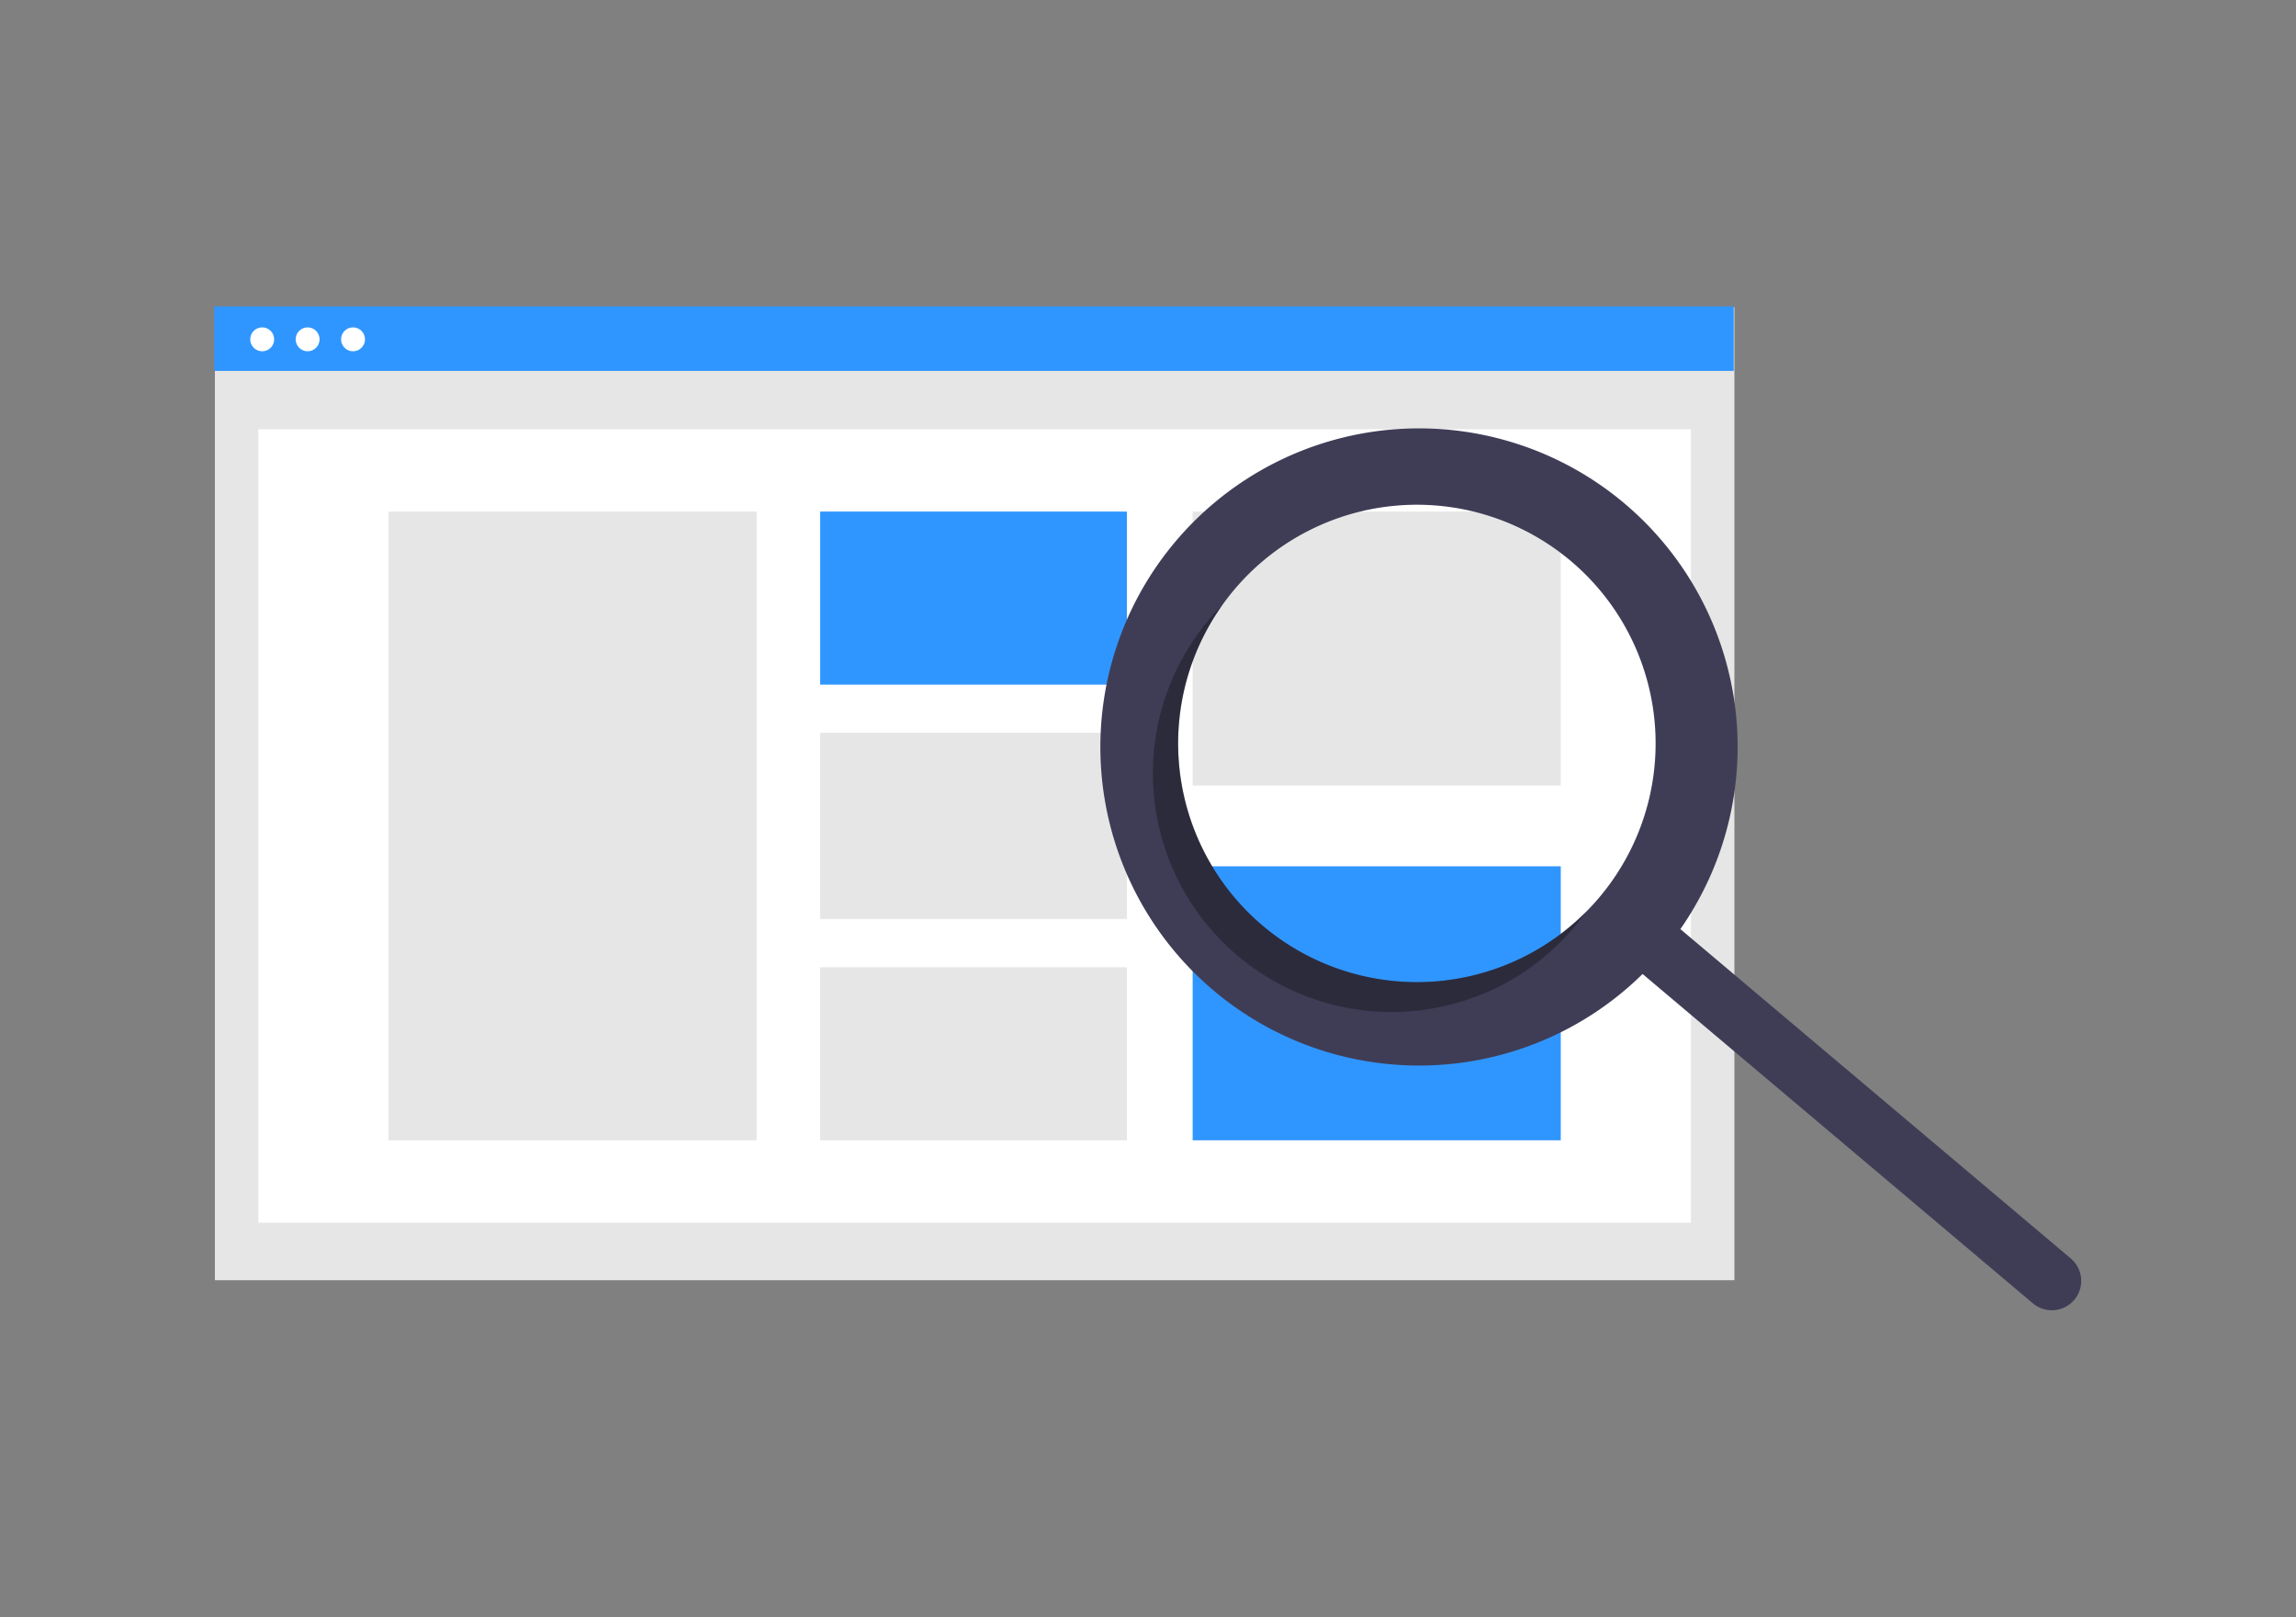 <svg xmlns="http://www.w3.org/2000/svg" id="b43bf247-fd00-4c66-86de-2f4e4870ba29" viewBox="0 0 1113.58 784.41"><rect x="0" y="0" width="1113.58" height="784.41" fill="#808080" stroke="none"/><defs><style>.cls-1{fill:#e6e6e6;}.cls-2{fill:#fff;}.cls-3{fill:#3096ff;}.cls-4{fill:#3f3d56;}.cls-5{opacity:0.3;isolation:isolate;}</style></defs><title>undraw_visual_data_b1wx</title><rect class="cls-1" x="104.22" y="149.03" width="736.98" height="471.99"></rect><rect class="cls-2" x="125.29" y="208.23" width="694.83" height="384.87"></rect><rect class="cls-3" x="103.9" y="148.61" width="736.98" height="31.31"></rect><circle class="cls-2" cx="127.17" cy="164.61" r="5.8"></circle><circle class="cls-2" cx="149.2" cy="164.61" r="5.8"></circle><circle class="cls-2" cx="171.22" cy="164.61" r="5.8"></circle><rect class="cls-1" x="188.43" y="248.16" width="178.54" height="305"></rect><rect class="cls-3" x="397.79" y="248.16" width="148.78" height="83.96"></rect><rect class="cls-1" x="397.79" y="355.49" width="148.78" height="90.33"></rect><rect class="cls-1" x="397.79" y="469.21" width="148.78" height="83.96"></rect><rect class="cls-1" x="578.45" y="248.16" width="178.54" height="132.92"></rect><rect class="cls-3" x="578.45" y="420.24" width="178.54" height="132.92"></rect><path class="cls-4" d="M787.91,244.24a154.55,154.55,0,1,0,8.76,228.24l189.57,160a14.25,14.25,0,0,0,18.39-21.76h0L815,450.71A154.55,154.55,0,0,0,787.91,244.24ZM775.69,435.31a115.79,115.79,0,1,1-13.83-163.17h0A115.79,115.79,0,0,1,775.69,435.31Z"></path><path class="cls-5" d="M612.52,449.13a115.81,115.81,0,0,1-19.65-155.66q-3.32,3.34-6.42,7a115.79,115.79,0,0,0,177,149.34q3.09-3.68,5.83-7.51A115.8,115.8,0,0,1,612.52,449.13Z"></path></svg>